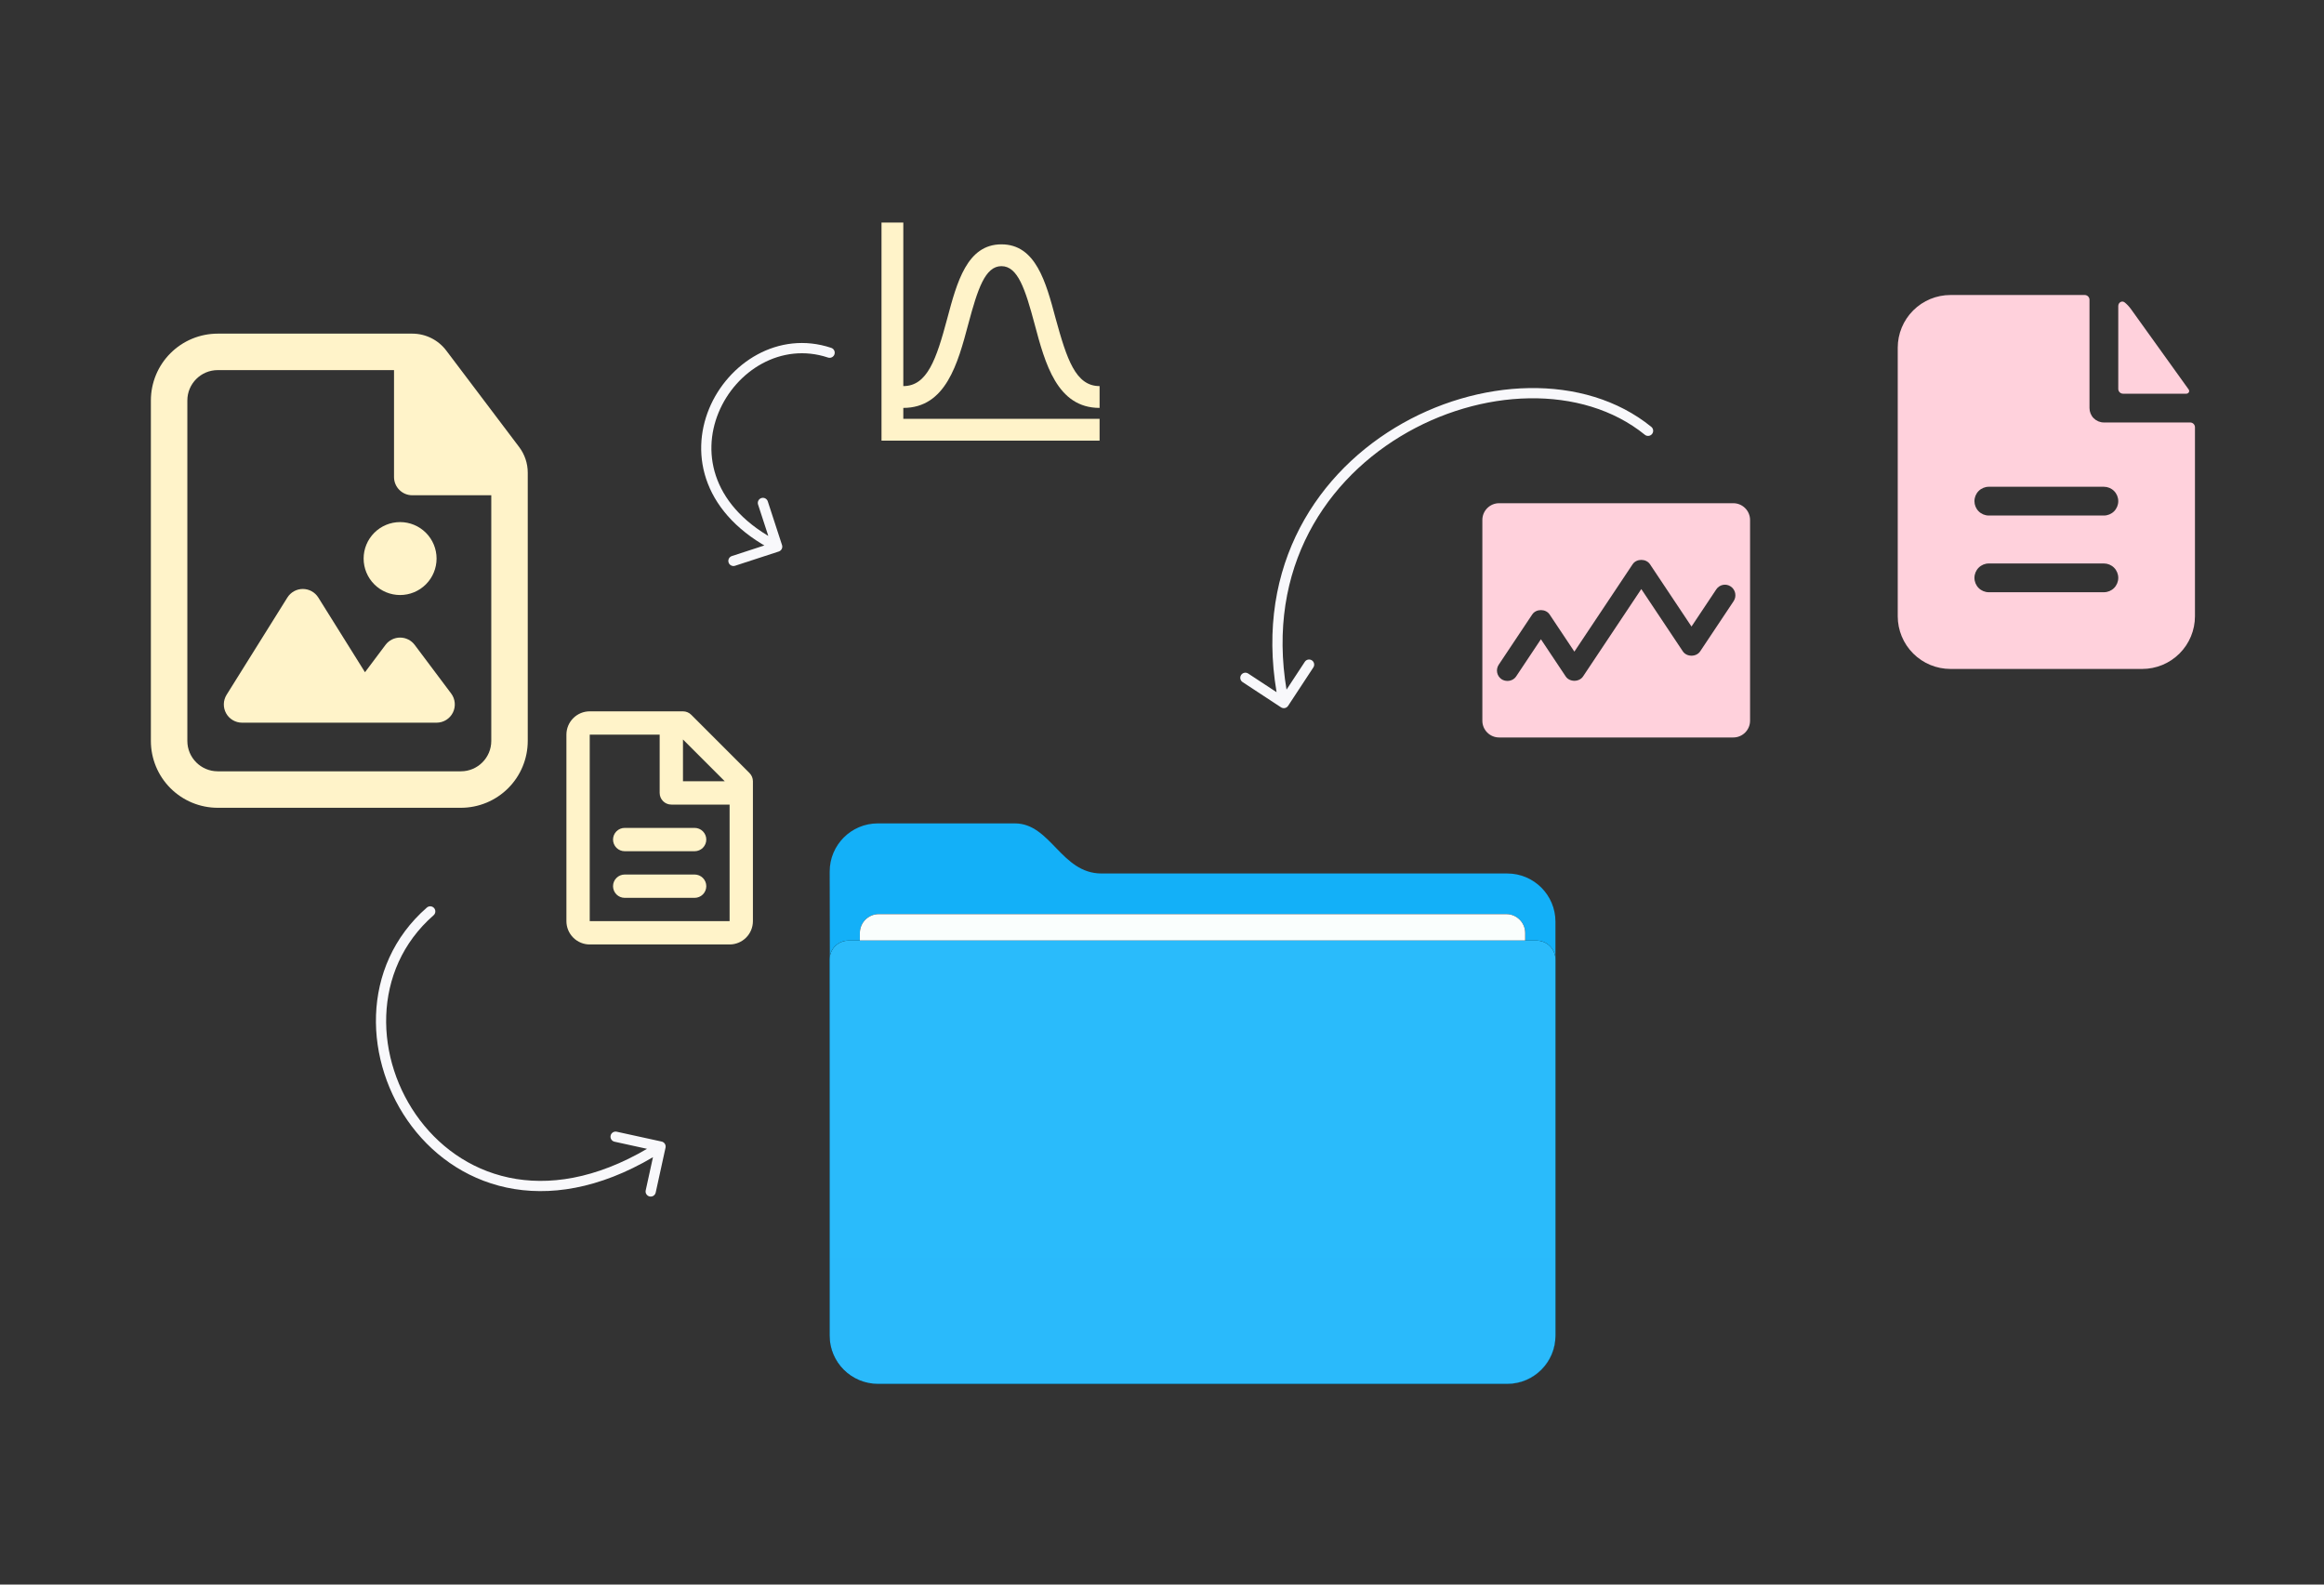 <svg width="440" height="300" viewBox="0 0 440 300" fill="none" xmlns="http://www.w3.org/2000/svg">
<rect x="0" y="0" width="440" height="300" fill="#333333" stroke="none"/>
<path fill-rule="evenodd" clip-rule="evenodd" d="M157.234 252.87C157.242 257.911 161.333 261.997 166.373 261.997H285.367C290.407 261.997 294.492 257.911 294.492 252.871V174.498C294.492 169.458 290.408 165.372 285.365 165.372H208.542C200.909 165.372 198.941 155.889 192.141 155.889H166.196C161.156 155.889 157.077 159.975 157.085 165.016L157.234 252.87Z" fill="url(#paint0_linear_6480_1566)"/>
<path d="M166.374 173.066H285.187C287.163 173.066 288.766 174.669 288.766 176.645V189.886C288.766 191.863 287.163 193.465 285.187 193.465H166.374C164.398 193.465 162.796 191.863 162.796 189.886V176.645C162.796 174.669 164.398 173.066 166.374 173.066Z" fill="black"/>
<path d="M166.374 173.066H285.187C287.163 173.066 288.766 174.669 288.766 176.645V189.886C288.766 191.863 287.163 193.465 285.187 193.465H166.374C164.398 193.465 162.796 191.863 162.796 189.886V176.645C162.796 174.669 164.398 173.066 166.374 173.066Z" fill="#FAFEFD"/>
<path d="M160.649 178.074H290.913C292.89 178.074 294.492 179.676 294.492 181.653V252.869C294.492 257.909 290.406 261.995 285.366 261.995H166.196C161.156 261.995 157.07 257.909 157.07 252.869V181.653C157.07 179.676 158.672 178.074 160.649 178.074Z" fill="black"/>
<path d="M160.649 178.074H290.913C292.89 178.074 294.492 179.676 294.492 181.653V252.869C294.492 257.909 290.406 261.995 285.366 261.995H166.196C161.156 261.995 157.07 257.909 157.07 252.869V181.653C157.07 179.676 158.672 178.074 160.649 178.074Z" fill="url(#paint1_linear_6480_1566)"/>
<path d="M68.845 105.749C68.845 103.918 69.573 102.161 70.868 100.866C72.162 99.571 73.919 98.844 75.75 98.844C77.582 98.844 79.338 99.571 80.633 100.866C81.928 102.161 82.656 103.918 82.656 105.749C82.656 107.58 81.928 109.337 80.633 110.632C79.338 111.927 77.582 112.654 75.75 112.654C73.919 112.654 72.162 111.927 70.868 110.632C69.573 109.337 68.845 107.58 68.845 105.749ZM60.264 113.128C59.954 112.632 59.522 112.222 59.01 111.938C58.498 111.655 57.922 111.506 57.336 111.506C56.751 111.506 56.175 111.655 55.663 111.938C55.151 112.222 54.719 112.632 54.409 113.128L42.9 131.542C42.574 132.065 42.394 132.665 42.378 133.281C42.362 133.897 42.511 134.505 42.81 135.044C43.108 135.583 43.546 136.032 44.076 136.344C44.607 136.657 45.212 136.822 45.828 136.822H82.656C83.297 136.822 83.925 136.644 84.471 136.307C85.016 135.97 85.457 135.487 85.744 134.914C86.03 134.34 86.152 133.698 86.094 133.06C86.037 132.421 85.802 131.811 85.418 131.298L78.512 122.091C78.191 121.662 77.774 121.314 77.294 121.075C76.815 120.835 76.286 120.71 75.75 120.71C75.214 120.71 74.686 120.835 74.206 121.075C73.727 121.314 73.31 121.662 72.988 122.091L69.103 127.27L60.264 113.128Z" fill="#FFF3C9"/>
<path fill-rule="evenodd" clip-rule="evenodd" d="M41.224 63.166C37.867 63.166 34.647 64.5 32.273 66.874C29.898 69.248 28.565 72.468 28.565 75.826V140.274C28.565 143.632 29.898 146.852 32.273 149.226C34.647 151.6 37.867 152.934 41.224 152.934H87.259C90.616 152.934 93.836 151.6 96.21 149.226C98.585 146.852 99.918 143.632 99.918 140.274V89.489C99.918 87.735 99.348 86.031 98.289 84.632L84.488 66.365C83.737 65.372 82.766 64.566 81.65 64.01C80.535 63.455 79.307 63.166 78.061 63.166H41.224ZM35.47 75.826C35.47 72.649 38.048 70.071 41.224 70.071H74.599V90.313C74.599 92.219 76.146 93.765 78.052 93.765H93.013V140.274C93.013 143.45 90.435 146.028 87.259 146.028H41.224C38.048 146.028 35.47 143.45 35.47 140.274V75.826Z" fill="#FFF3C9"/>
<path d="M107.239 139.087C107.239 137.917 107.704 136.794 108.532 135.967C109.359 135.139 110.482 134.674 111.653 134.674H129.307C129.892 134.674 130.453 134.907 130.867 135.32L141.901 146.355C142.315 146.768 142.548 147.329 142.548 147.915V174.397C142.548 175.567 142.083 176.69 141.255 177.517C140.427 178.345 139.305 178.81 138.134 178.81H111.653C110.482 178.81 109.359 178.345 108.532 177.517C107.704 176.69 107.239 175.567 107.239 174.397V139.087ZM137.221 147.915L129.307 140.001V147.915H137.221ZM124.893 139.087H111.653V174.397H138.134V152.328H127.1C126.515 152.328 125.954 152.096 125.54 151.682C125.126 151.268 124.893 150.707 124.893 150.122V139.087ZM116.066 158.949C116.066 158.364 116.299 157.802 116.713 157.388C117.126 156.974 117.688 156.742 118.273 156.742H131.514C132.099 156.742 132.66 156.974 133.074 157.388C133.488 157.802 133.721 158.364 133.721 158.949C133.721 159.534 133.488 160.095 133.074 160.509C132.66 160.923 132.099 161.156 131.514 161.156H118.273C117.688 161.156 117.126 160.923 116.713 160.509C116.299 160.095 116.066 159.534 116.066 158.949ZM116.066 167.776C116.066 167.191 116.299 166.629 116.713 166.216C117.126 165.802 117.688 165.569 118.273 165.569H131.514C132.099 165.569 132.66 165.802 133.074 166.216C133.488 166.629 133.721 167.191 133.721 167.776C133.721 168.361 133.488 168.923 133.074 169.337C132.66 169.75 132.099 169.983 131.514 169.983H118.273C117.688 169.983 117.126 169.75 116.713 169.337C116.299 168.923 116.066 168.361 116.066 167.776Z" fill="#FFF3C9"/>
<path fill-rule="evenodd" clip-rule="evenodd" d="M395.602 56.759C395.602 56.519 395.506 56.288 395.336 56.117C395.166 55.947 394.935 55.852 394.694 55.852H369.28C366.632 55.852 364.093 56.904 362.221 58.776C360.348 60.648 359.296 63.188 359.296 65.836V116.664C359.296 119.311 360.348 121.851 362.221 123.723C364.093 125.596 366.632 126.648 369.28 126.648H405.586C408.234 126.648 410.773 125.596 412.646 123.723C414.518 121.851 415.57 119.311 415.57 116.664V80.892C415.57 80.651 415.474 80.42 415.304 80.25C415.134 80.08 414.903 79.984 414.662 79.984H398.325C397.603 79.984 396.91 79.697 396.399 79.186C395.889 78.676 395.602 77.983 395.602 77.261V56.759ZM398.325 92.157C399.047 92.157 399.74 92.444 400.25 92.955C400.761 93.465 401.048 94.158 401.048 94.88C401.048 95.602 400.761 96.295 400.25 96.806C399.74 97.316 399.047 97.603 398.325 97.603H376.541C375.819 97.603 375.127 97.316 374.616 96.806C374.105 96.295 373.819 95.602 373.819 94.88C373.819 94.158 374.105 93.465 374.616 92.955C375.127 92.444 375.819 92.157 376.541 92.157H398.325ZM398.325 106.679C399.047 106.679 399.74 106.966 400.25 107.477C400.761 107.988 401.048 108.68 401.048 109.402C401.048 110.125 400.761 110.817 400.25 111.328C399.74 111.838 399.047 112.125 398.325 112.125H376.541C375.819 112.125 375.127 111.838 374.616 111.328C374.105 110.817 373.819 110.125 373.819 109.402C373.819 108.68 374.105 107.988 374.616 107.477C375.127 106.966 375.819 106.679 376.541 106.679H398.325Z" fill="#FFD1DC"/>
<path d="M401.048 57.935C401.048 57.267 401.749 56.842 402.268 57.26C402.708 57.615 403.099 58.029 403.44 58.501L414.379 73.739C414.626 74.087 414.358 74.537 413.929 74.537H401.955C401.715 74.537 401.484 74.442 401.314 74.272C401.143 74.101 401.048 73.871 401.048 73.63V57.935Z" fill="#FFD1DC"/>
<g clip-path="url(#clip0_6480_1566)">
<path d="M328.17 95.272H283.82C282.077 95.272 280.652 96.697 280.652 98.439V136.453C280.652 138.196 282.077 139.621 283.82 139.621H328.17C329.912 139.621 331.337 138.196 331.337 136.453V98.439C331.337 96.697 329.912 95.272 328.17 95.272ZM328.233 113.803L321.897 123.307C321.169 124.416 319.331 124.416 318.603 123.307L310.746 111.523L299.722 128.059C298.994 129.167 297.156 129.167 296.428 128.059L291.739 121.026L287.051 128.059C286.671 128.629 286.037 128.914 285.404 128.914C285.023 128.914 284.643 128.819 284.295 128.597C284.078 128.452 283.893 128.265 283.748 128.048C283.604 127.831 283.504 127.587 283.454 127.331C283.404 127.075 283.405 126.812 283.457 126.556C283.509 126.3 283.61 126.057 283.756 125.841L290.092 116.338C290.821 115.229 292.658 115.229 293.387 116.338L298.075 123.37L309.099 106.834C309.828 105.725 311.665 105.725 312.394 106.834L320.25 118.619L324.938 111.586C325.54 110.667 326.776 110.414 327.694 111.047C328.581 111.649 328.835 112.885 328.233 113.803Z" fill="#FFD1DC"/>
</g>
<path d="M183.327 61.351C185.102 54.724 186.506 50.389 189.603 50.389C192.7 50.389 194.103 54.724 195.879 61.351C197.861 68.803 200.132 77.226 208.183 77.226V73.097C203.641 73.097 201.99 68.019 199.863 60.298C198.026 53.403 196.106 46.26 189.603 46.26C183.1 46.26 181.18 53.403 179.343 60.298C177.278 68.019 175.565 73.097 171.023 73.097V42.131H166.894V83.42H208.183V79.291H171.023V77.226C179.074 77.226 181.345 68.803 183.327 61.351Z" fill="#FFF3C9"/>
<path d="M82.091 173.283C82.493 172.931 82.535 172.32 82.183 171.918C81.832 171.515 81.221 171.474 80.818 171.825L82.091 173.283ZM126.004 217.276C126.118 216.754 125.787 216.238 125.265 216.124L116.759 214.262C116.237 214.148 115.721 214.478 115.607 215C115.493 215.522 115.823 216.038 116.345 216.152L123.906 217.807L122.251 225.368C122.137 225.89 122.468 226.406 122.99 226.52C123.512 226.635 124.027 226.304 124.142 225.782L126.004 217.276ZM81.454 172.554L80.818 171.825C68.057 182.967 68.859 201.229 77.966 213.25C82.537 219.284 89.229 223.804 97.421 225.118C105.619 226.433 115.219 224.524 125.581 217.884L125.059 217.069L124.537 216.254C114.497 222.688 105.372 224.434 97.728 223.207C90.079 221.98 83.811 217.761 79.508 212.081C70.867 200.674 70.268 183.605 82.091 173.283L81.454 172.554Z" fill="#F8F8FB"/>
<path d="M311.416 82.312C311.83 82.649 312.44 82.586 312.776 82.171C313.113 81.756 313.05 81.147 312.635 80.81L311.416 82.312ZM242.534 133.915C242.98 134.209 243.58 134.084 243.873 133.638L248.654 126.36C248.947 125.913 248.823 125.313 248.377 125.02C247.93 124.727 247.33 124.851 247.037 125.297L242.787 131.767L236.318 127.517C235.871 127.224 235.272 127.348 234.978 127.795C234.685 128.241 234.809 128.841 235.256 129.135L242.534 133.915ZM312.025 81.561L312.635 80.81C299.951 70.51 279.75 71.488 264.103 80.989C248.377 90.537 237.042 108.795 242.117 133.303L243.065 133.107L244.012 132.91C239.122 109.297 249.997 91.818 265.108 82.643C280.298 73.419 299.561 72.686 311.416 82.312L312.025 81.561Z" fill="#F8F8FB"/>
<path d="M156.764 67.694C157.271 67.863 157.819 67.589 157.988 67.082C158.157 66.575 157.883 66.027 157.377 65.858L156.764 67.694ZM147.441 104.415C147.949 104.249 148.227 103.703 148.061 103.195L145.361 94.917C145.196 94.409 144.649 94.131 144.141 94.297C143.633 94.463 143.356 95.009 143.522 95.517L145.921 102.875L138.563 105.275C138.055 105.441 137.777 105.987 137.943 106.495C138.108 107.003 138.655 107.28 139.163 107.115L147.441 104.415ZM157.07 66.776L157.377 65.858C147.347 62.51 137.816 68.735 134.253 77.384C132.46 81.736 132.143 86.757 134.022 91.575C135.902 96.398 139.945 100.924 146.703 104.358L147.141 103.495L147.579 102.633C141.164 99.373 137.502 95.174 135.825 90.872C134.146 86.566 134.419 82.062 136.042 78.121C139.312 70.182 147.918 64.741 156.764 67.694L157.07 66.776Z" fill="#F8F8FB"/>
<defs>
<linearGradient id="paint0_linear_6480_1566" x1="6950.87" y1="2361.41" x2="6996.51" y2="8624.57" gradientUnits="userSpaceOnUse">
<stop stop-color="#13B0F8"/>
<stop offset="0.185" stop-color="#008CEE"/>
<stop offset="1" stop-color="#336699"/>
</linearGradient>
<linearGradient id="paint1_linear_6480_1566" x1="7028.15" y1="178.075" x2="7028.15" y2="8570.11" gradientUnits="userSpaceOnUse">
<stop stop-color="#2ABBFB"/>
<stop offset="1" stop-color="#2675F6"/>
</linearGradient>
<clipPath id="clip0_6480_1566">
<rect width="50.686" height="50.686" fill="white" transform="translate(280.652 92.103)"/>
</clipPath>
</defs>
</svg>
